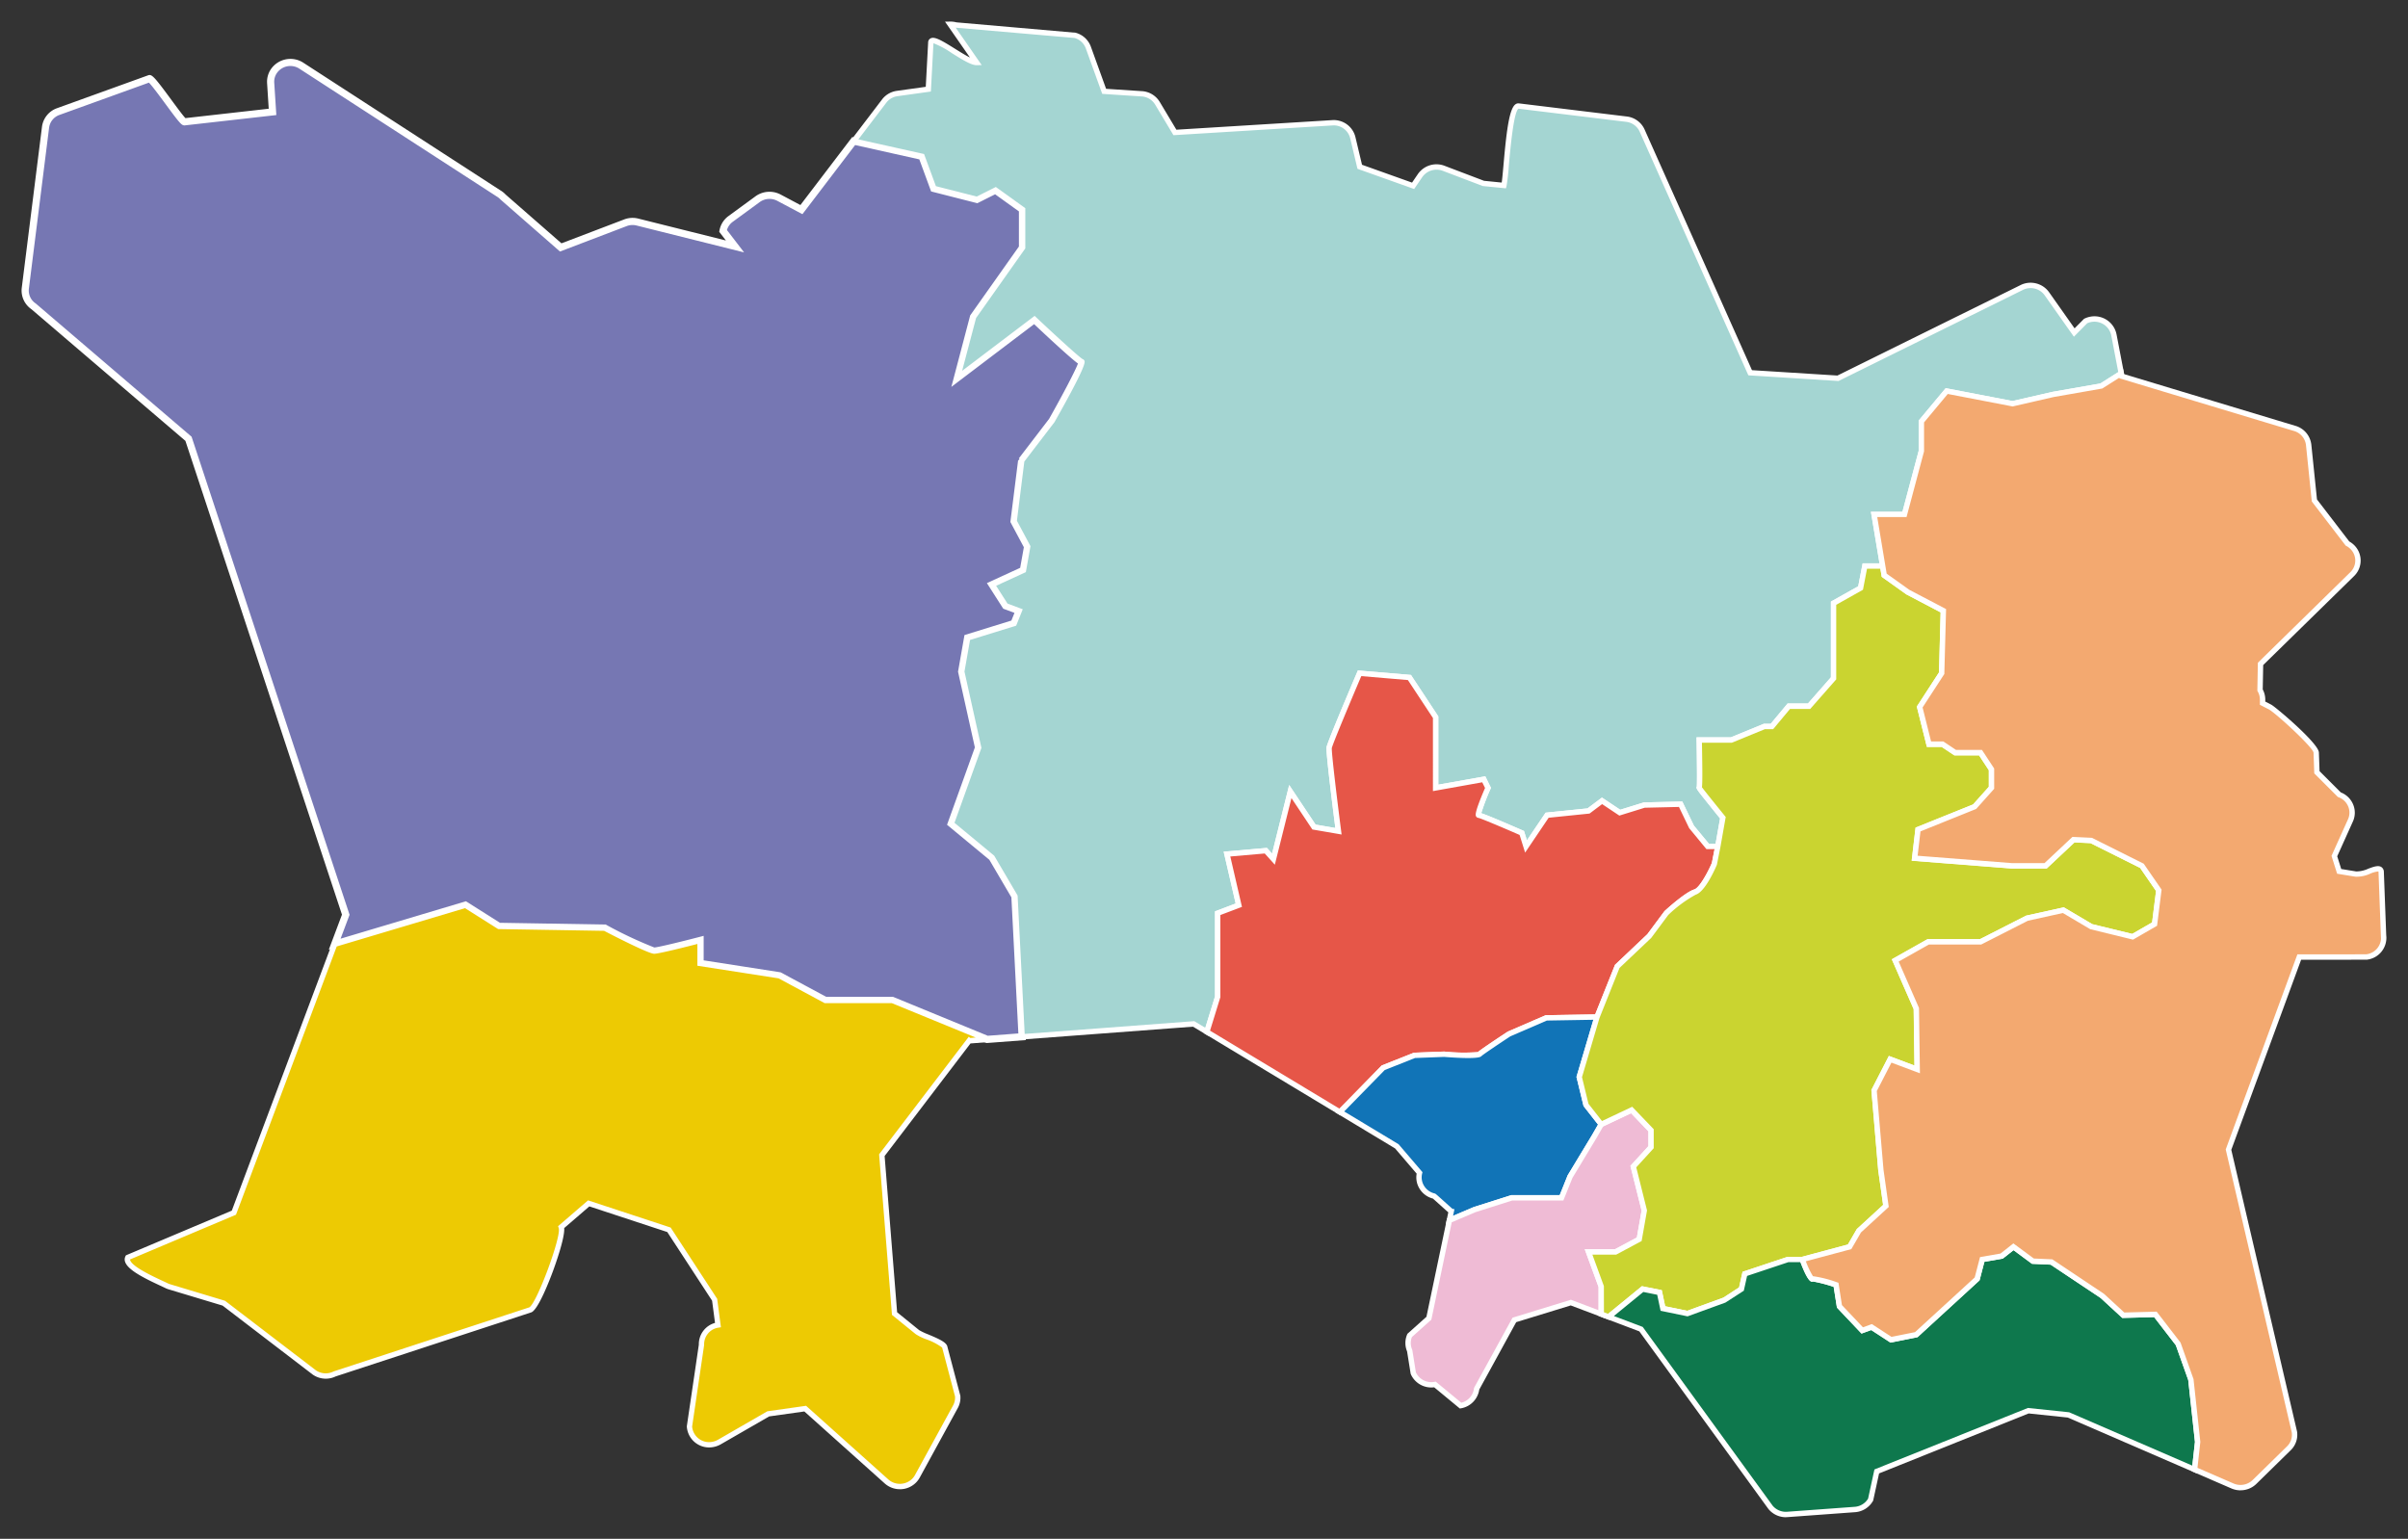 <svg xmlns="http://www.w3.org/2000/svg" xmlns:xlink="http://www.w3.org/1999/xlink" width="345.421" height="220.765" viewBox="0 0 345.421 220.765">
  <rect x="0" y="0" width="345.421" height="220.765" fill="#333333" stroke="none"/>
  <defs>
    <clipPath id="clip-path">
      <rect id="Rectangle_5879" data-name="Rectangle 5879" width="345.421" height="220.765" fill="none"/>
    </clipPath>
  </defs>
  <g id="Group_622" data-name="Group 622" transform="translate(3 3)">
    <g id="Group_621" data-name="Group 621" transform="translate(-3 -3)" clip-path="url(#clip-path)">
      <path id="Path_1985" data-name="Path 1985" d="M144.951,79.911l-1.092,8.726,1.94,3.634-.607,3.4-4.482,2.059,1.938,3.03,1.94.727-.73,1.817-6.664,2.061-.851,4.847,2.424,10.908-3.919,10.9,5.86,4.85,3.272,5.572L145.01,162.6l-5.012.38-13.6-5.593H116.78l-6.582-3.542-11.386-1.771v-3.29S92.991,150.3,92.23,150.3s-7.086-3.29-7.086-3.29l-15.187-.252-4.809-3.04-18.749,5.6,1.588-4.228L25.427,76.811l-22.216-19a2.739,2.739,0,0,1-1.19-2.6l2.9-23.1A2.768,2.768,0,0,1,6.75,29.863L19.8,25.152c.442-.162,4.58,6.119,5.048,6.186l12.635-1.424-.265-4.158a2.718,2.718,0,0,1,.419-1.629,2.88,2.88,0,0,1,3.9-.892L69.932,41.624a2.789,2.789,0,0,1,.627.511l8.265,7.219,9.283-3.539a2.881,2.881,0,0,1,1.735-.1l13.979,3.5-1.714-2.233a2.763,2.763,0,0,1,1.087-1.714l3.868-2.83a2.9,2.9,0,0,1,3.061-.218l3.225,1.714,7.494-9.833,9.805,2.19,1.694,4.606,6.184,1.575,2.665-1.334,3.878,2.789v5.454l-7.029,9.939-2.3,8.726,11.028-8.361s6.3,5.94,6.788,6.06-4.243,8.484-4.243,8.484l-4.362,5.7Z" transform="translate(1.61 -13.859)" fill="#7677b3" fill-rule="evenodd"/>
      <path id="Path_1986" data-name="Path 1986" d="M138.429,162.019l-13.623-5.6h-9.643l-6.619-3.561-11.733-1.825v-3.066c-1.672.43-5.394,1.369-6.068,1.369-.786,0-5.223-2.257-7.215-3.292l-15.21-.253L63.586,142.8l-19.517,5.827,1.889-5.028L23.5,75.629,1.412,56.741a3.245,3.245,0,0,1-1.386-3.07l2.9-23.1A3.271,3.271,0,0,1,5.091,27.9l13.048-4.711c.54-.2.855.131,3.355,3.528.707.96,1.651,2.243,2.008,2.609l11.95-1.347-.234-3.67a3.216,3.216,0,0,1,.5-1.935,3.4,3.4,0,0,1,4.6-1.059l28.408,18.4a3.254,3.254,0,0,1,.707.574l8.012,7,8.995-3.429a3.376,3.376,0,0,1,2.045-.115l12.547,3.137-.957-1.247.042-.226a3.269,3.269,0,0,1,1.288-2.034l3.869-2.83a3.422,3.422,0,0,1,3.606-.258l2.84,1.509,7.429-9.748,10.4,2.323,1.7,4.615,5.736,1.461,2.772-1.387,4.345,3.124v5.881l-7.07,10-1.9,7.195,10.188-7.723.317.3c2.846,2.684,6.111,5.662,6.613,5.952a.553.553,0,0,1,.321.3c.112.261.321.747-4.295,8.915l-.04.06-4.278,5.587L142.9,87.058l1.947,3.647-.685,3.835-4.19,1.925,1.527,2.388,2.273.852-1.017,2.533-6.6,2.04-.779,4.438,2.434,10.953-3.848,10.705,5.651,4.677L143,140.81l1.063,20.781Zm-23.006-6.628h9.587l13.585,5.585,4.39-.333-1-19.528-3.162-5.385-6.068-5.022,3.991-11.1-2.414-10.862.923-5.257,6.731-2.082.442-1.1-1.608-.6-2.348-3.672,4.774-2.193.528-2.955-1.934-3.621,1.113-8.887.45.028-.348-.267,4.34-5.667c1.845-3.266,3.781-6.921,4.138-7.94-.6-.444-2.14-1.743-6.289-5.648l-11.869,9,2.7-10.256,6.989-9.881V42.708l-3.412-2.453L137.1,41.535l-6.631-1.69-1.69-4.6-9.21-2.057-7.559,9.919L108.4,41.191a2.388,2.388,0,0,0-2.517.18l-3.868,2.83a2.253,2.253,0,0,0-.834,1.18l2.463,3.209L88.231,44.737a2.353,2.353,0,0,0-1.428.079l-9.571,3.649L68.692,41a2.26,2.26,0,0,0-.511-.417l-28.41-18.4a2.362,2.362,0,0,0-3.188.737,2.191,2.191,0,0,0-.34,1.318l.3,4.649L23.353,30.376l-.065-.009c-.378-.054-.7-.424-2.623-3.041-.791-1.075-1.949-2.649-2.4-3.09L5.439,28.866A2.248,2.248,0,0,0,3.947,30.7l-2.9,23.1a2.221,2.221,0,0,0,.97,2.11l.044.034L24.385,75.034l.045.136,22.618,68.45-1.288,3.428,17.981-5.368,4.884,3.089,15.164.252.107.056a58.756,58.756,0,0,0,6.865,3.232c.436,0,3.645-.774,6.437-1.5l.644-.168v3.515l11.037,1.717.078.042Zm36.4-90.68a.463.463,0,0,0,.068.033.656.656,0,0,1-.068-.033m.373-.947.007,0-.007,0M18.49,24.155h0" transform="translate(3.096 -12.38)" fill="#fff"/>
      <path id="Path_1987" data-name="Path 1987" d="M179.8,512.689,167.284,529.1l1.82,22.725,3.29,2.668c.578.473,3.853,1.444,3.919,2.179l1.845,6.965a2.718,2.718,0,0,1-.316,1.545l-5.472,10a2.782,2.782,0,0,1-.414.565,2.882,2.882,0,0,1-4,.164l-11.666-10.448-5.294.743-7.032,4.053a2.965,2.965,0,0,1-1.311.38,2.809,2.809,0,0,1-2.961-2.634l1.722-11.7a2.782,2.782,0,0,1,2.362-2.845l-.475-3.621L136.748,539.8l-11.514-3.788-3.937,3.392c.473,1.308-3.154,11.249-4.423,11.877l-28.081,9.2a2.891,2.891,0,0,1-2.943-.226l-12.959-9.918-7.805-2.352a2.912,2.912,0,0,1-.437-.172c-1.4-.689-6.227-2.676-5.521-4.04l15.21-6.423L88.8,498.839l18.749-5.6,4.809,3.04,15.187.252s6.325,3.29,7.086,3.29,6.582-1.519,6.582-1.519v3.29l11.386,1.771,6.582,3.542h9.615l13.6,5.593-2.591.2Z" transform="translate(-40.783 -363.376)" fill="#edca03" fill-rule="evenodd"/>
      <path id="Path_1988" data-name="Path 1988" d="M168.756,575.813a3.241,3.241,0,0,1-2.172-.825L155.052,564.66l-5.043.708-6.967,4.016a3.359,3.359,0,0,1-1.484.431,3.2,3.2,0,0,1-3.365-3l0-.037.006-.037,1.717-11.664a3.163,3.163,0,0,1,2.321-3.123l-.418-3.185-6.429-9.852-11.178-3.678-3.608,3.108c.109,1.419-1.308,5.351-1.613,6.177-.464,1.258-2.056,5.4-3.056,5.895l-.051.021-28.056,9.188a3.263,3.263,0,0,1-3.311-.27L71.6,549.471l-7.738-2.331a3.283,3.283,0,0,1-.5-.2c-.182-.089-.425-.2-.709-.334-2.328-1.082-4.634-2.237-5.033-3.4a1.03,1.03,0,0,1,.051-.824l.064-.124,15.186-6.412,14.468-38.535,19.1-5.7,4.865,3.076,15.17.252.081.042a56.826,56.826,0,0,0,6.912,3.246c.514,0,4.248-.924,6.48-1.506l.483-.126v3.458l11.124,1.731.058.031,6.5,3.5h9.594l.07.029,15.108,6.211-4.05.305-12.318,16.155,1.794,22.413,3.162,2.564a8.846,8.846,0,0,0,1.321.621c1.632.685,2.639,1.152,2.735,1.783l1.85,7a3.088,3.088,0,0,1-.361,1.764l-5.472,10a3.183,3.183,0,0,1-.471.645,3.247,3.247,0,0,1-2.368,1.012M155.3,563.846l11.8,10.567a2.5,2.5,0,0,0,3.464-.142,2.4,2.4,0,0,0,.356-.487l5.472-10a2.317,2.317,0,0,0,.273-1.293l-1.848-7a8.5,8.5,0,0,0-2.27-1.181,7.472,7.472,0,0,1-1.509-.735l-3.417-2.771-1.845-23.037,12.87-16.879.192.187.795-.06L167.6,506.079h-9.636l-6.609-3.556-11.647-1.811v-3.122c-1.475.38-5.516,1.406-6.2,1.406-.78,0-5.591-2.464-7.183-3.291l-15.2-.252-4.752-3-18.4,5.493-14.45,38.486-15.2,6.418a.357.357,0,0,0,.021.112c.325.953,3.231,2.3,4.628,2.953.29.135.539.251.727.343a2.536,2.536,0,0,0,.38.15l7.87,2.371.056.043,12.959,9.918a2.488,2.488,0,0,0,2.538.187l.051-.021,28.05-9.185c1.084-.63,4.636-10.215,4.212-11.389l-.09-.25,4.3-3.708,11.85,3.9,6.673,10.225.536,4.078-.369.06a2.4,2.4,0,0,0-2.039,2.448l0,.037-1.722,11.7a2.433,2.433,0,0,0,2.557,2.232,2.578,2.578,0,0,0,1.138-.331l7.095-4.089Z" transform="translate(-39.67 -362.163)" fill="#fff"/>
      <path id="Path_1989" data-name="Path 1989" d="M646.264,51.594h0l-2.853,1.812L636.5,54.616l-5.816,1.334-9.45-1.817L617.6,58.494v4.243l-2.421,9.088h-4.364l1.234,7.394h-2.565l-.606,3.151L605,84.553V95.337l-3.516,4h-2.909l-2.424,2.909h-1.09l-4.727,1.94h-4.608s.126,6.906,0,6.865,3.4,4.282,3.4,4.282l-.727,4.12h-1.455l-2.305-2.786-1.575-3.272-5.212.121-3.516,1.09-2.544-1.7-1.938,1.455-5.94.607-3.028,4.482-.607-1.938s-5.816-2.544-6.181-2.544,1.334-3.919,1.334-3.919l-.607-1.234-6.906,1.234V100.914l-3.757-5.7-7.15-.607s-4.243,9.939-4.361,10.666,1.334,12,1.334,12l-3.516-.6-3.4-5.091-2.421,9.7-1.092-1.213-5.572.486,1.7,7.333-3.03,1.149v12l-1.552,5.027-1.9-1.149-24.6,1.853-1.031-20.155-3.272-5.572-5.86-4.85,3.919-10.9-2.424-10.908.851-4.847,6.664-2.061.73-1.817-1.94-.727L484.3,81.89l4.482-2.059.607-3.4-1.94-3.634,1.092-8.726,4.361-5.7s4.726-8.363,4.243-8.484-6.788-6.06-6.788-6.06L479.327,52.2l2.3-8.726,7.029-9.939V28.08l-3.878-2.789-2.665,1.334L475.93,25.05l-1.694-4.606-9.8-2.19,4.421-5.8a2.855,2.855,0,0,1,1.814-1.02l4.467-.622.357-6.685c.077-1.444,5.094,2.891,6.577,2.858L478.258,1.5a3.01,3.01,0,0,1,.843.105L496.19,3.1a2.8,2.8,0,0,1,1.894,1.735l2.275,6.3,5.395.352A2.827,2.827,0,0,1,508,12.842l2.506,4.184,22.581-1.39a2.821,2.821,0,0,1,2.935,2.136l.995,4.176,7.654,2.732,1-1.468a2.878,2.878,0,0,1,3.385-1.046l5.7,2.169,2.94.293c.347-1.352.689-11.568,2.107-11.4l15.475,1.881a2.831,2.831,0,0,1,2.226,1.593l15.518,34.787,12.594.792,26.47-13.077a2.875,2.875,0,0,1,3.5.954l3.925,5.562,1.632-1.647A2.856,2.856,0,0,1,645.2,46.04l1.067,5.551Z" transform="translate(-341.971 1.982)" fill="#a4d5d2" fill-rule="evenodd"/>
      <path id="Path_1990" data-name="Path 1990" d="M486.291,146.063l-1.046-20.455-3.19-5.432L476.04,115.2l3.973-11.055L477.6,93.269l.9-5.155,6.714-2.077.514-1.28-1.691-.634-2.246-3.512,4.7-2.159.548-3.065-1.935-3.624,1.12-8.951,4.409-5.757a83.723,83.723,0,0,0,4.183-8.062c-.986-.693-3.914-3.394-6.432-5.765l-11.659,8.839,2.6-9.874,7-9.9V27.164L482.8,24.627l-2.585,1.294L473.7,24.26l-1.691-4.6-10.187-2.275,4.786-6.28a3.233,3.233,0,0,1,2.066-1.168l4.154-.578.34-6.368a.654.654,0,0,1,.346-.58c.589-.307,1.6.3,3.486,1.474.706.442,1.518.95,2.166,1.272L475.589.014,476.31,0a3.435,3.435,0,0,1,.917.11L494.318,1.6l.034.01a3.2,3.2,0,0,1,2.153,1.975l2.189,6.06,5.143.336a3.208,3.208,0,0,1,2.557,1.549l2.385,3.983,22.347-1.376a3.2,3.2,0,0,1,3.334,2.432l.946,3.972,7.177,2.562.832-1.221a3.243,3.243,0,0,1,3.839-1.19l5.656,2.151,2.536.253c.075-.518.158-1.441.25-2.475.4-4.495.779-7.991,1.677-8.718a.71.71,0,0,1,.541-.167l15.475,1.882a3.2,3.2,0,0,1,2.528,1.812l15.427,34.58,12.258.771L629.98,37.749a3.262,3.262,0,0,1,3.983,1.077l3.659,5.186,1.354-1.366.058-.029a3.18,3.18,0,0,1,.852-.281,3.224,3.224,0,0,1,3.751,2.517l1.105,5.752-.213.2-2.917,1.853-6.984,1.224-5.876,1.348-9.307-1.789-3.4,4.08v4.154l-2.51,9.423h-4.205l1.234,7.394h-2.7l-.58,3.014-3.838,2.159v10.7l-3.727,4.239h-2.9l-2.424,2.91h-1.194l-4.727,1.94h-4.292c.077,4.291.073,5.809,0,6.387.363.5,2.165,2.736,3.3,4.131l.111.137-.814,4.612h-1.96l-2.471-3-1.468-3.048-4.91.114-3.64,1.128-2.47-1.647-1.805,1.355-5.866.6-3.375,5-.793-2.534c-2.615-1.142-5.512-2.362-5.895-2.443a.427.427,0,0,1-.328-.192c-.114-.173-.3-.461,1.266-4.1l-.4-.814-7.074,1.263V99.916L542,94.474l-6.686-.567c-1.631,3.824-4.133,9.8-4.226,10.321-.07.574.782,7.595,1.336,11.885l.067.518-4.194-.72-3-4.5-2.385,9.555-1.449-1.609-4.939.43,1.672,7.228-3.1,1.174v11.792l-1.715,5.554-2.219-1.34Zm-9.343-31.115,5.7,4.72,3.354,5.712,1.015,19.855,24.328-1.832,1.585.957,1.39-4.5V127.652l2.964-1.124-1.72-7.437,6.205-.541.736.817,2.457-9.84,3.787,5.679,2.838.488c-.344-2.687-1.38-10.9-1.265-11.592.12-.735,3.676-9.087,4.387-10.754l.109-.256,7.614.645,3.924,5.948v9.792l6.738-1.2.813,1.654-.071.164a31.445,31.445,0,0,0-1.323,3.474c.8.265,2.8,1.1,5.971,2.484l.161.07.42,1.342,2.68-3.968,6.012-.614,2.071-1.554,2.619,1.746,3.392-1.051,5.514-.128,1.663,3.453,2.16,2.61h.95l.641-3.628c-.259-.319-.933-1.15-1.6-1.985-1.751-2.179-1.879-2.339-1.738-2.567.055-.618.011-4.374-.031-6.694l-.007-.392h4.925l4.726-1.94h.985l2.424-2.91h2.915l3.3-3.759V83.214l3.919-2.2.633-3.288h2.428l-1.234-7.394h4.523l2.332-8.753V57.241l3.872-4.643,9.594,1.845,5.737-1.316,6.852-1.2,2.569-1.632L642.88,45a2.472,2.472,0,0,0-3.448-1.717l-1.909,1.927-4.19-5.937a2.486,2.486,0,0,0-3.028-.823L603.76,51.563l-12.929-.813-.1-.213L575.217,15.751a2.43,2.43,0,0,0-1.921-1.368L557.852,12.5c-.7.461-1.18,5.866-1.387,8.184a28.734,28.734,0,0,1-.33,2.921l-.083.32-3.32-.331-5.751-2.187a2.505,2.505,0,0,0-2.929.9l-1.167,1.713-8.131-2.9-1.043-4.38a2.426,2.426,0,0,0-2.536-1.84l-22.815,1.4-2.626-4.385a2.437,2.437,0,0,0-1.945-1.175l-5.647-.369-2.36-6.534a2.425,2.425,0,0,0-1.6-1.485L477.126.876l3.725,5.364-.717.016c-.771.022-2.122-.825-3.547-1.716a12.858,12.858,0,0,0-2.656-1.435l-.371,6.931-4.781.666a2.459,2.459,0,0,0-1.568.881L463.161,16.9l9.423,2.1,1.7,4.613,5.848,1.49,2.745-1.374,4.228,3.04v5.774l-7.06,9.982-2,7.577,10.4-7.882.237.224c2.307,2.174,6.134,5.7,6.648,5.976a.423.423,0,0,1,.256.237c.089.206.3.689-4.289,8.8l-.03.045-4.3,5.613-1.064,8.5,1.946,3.644-.665,3.725-4.263,1.958,1.63,2.549,2.19.821-.946,2.354-6.615,2.046-.8,4.54,2.431,10.941Zm75.185-.706h0m.021-.771a.518.518,0,0,1,.107.017.343.343,0,0,0-.107-.017m32.014-3.534a.832.832,0,0,1-.048.189.382.382,0,0,0,.048-.189M494.986,49.1a.345.345,0,0,0,.123.057.525.525,0,0,1-.123-.057m.309-.691h0" transform="translate(-340.029 3.096)" fill="#fff"/>
      <path id="Path_1991" data-name="Path 1991" d="M734.841,388.624l-.486,2.485s-1.575,3.7-2.786,4.061-4.122,3.028-4.122,3.028l-2.424,3.272-4.606,4.364-2.909,7.271-7.271.121L704.9,415.53s-3.878,2.544-4.243,2.909-5.089,0-5.089,0l-4.243.162-4.482,1.776-6.217,6.353-19.088-11.5,1.552-5.027v-12l3.03-1.149-1.7-7.333,5.572-.486,1.092,1.213,2.421-9.7,3.4,5.091,3.516.6s-1.455-11.27-1.334-12,4.361-10.666,4.361-10.666l7.15.607,3.757,5.7v10.136l6.906-1.234.607,1.234s-1.7,3.92-1.334,3.92,6.181,2.544,6.181,2.544l.607,1.938,3.027-4.482,5.94-.607,1.938-1.455,2.545,1.7,3.516-1.09,5.212-.121,1.576,3.272,2.305,2.786h1.455Z" transform="translate(-488.421 -267.189)" fill="#e65648" fill-rule="evenodd"/>
      <path id="Path_1992" data-name="Path 1992" d="M679.37,426.039l-19.608-11.817,1.624-5.26V396.755l2.964-1.124-1.72-7.437,6.205-.541.736.817,2.457-9.839,3.786,5.679,2.838.487c-.344-2.687-1.38-10.9-1.265-11.592.122-.736,3.676-9.087,4.387-10.754l.109-.256,7.614.646,3.924,5.948v9.792l6.738-1.2.813,1.654-.071.163a31.753,31.753,0,0,0-1.323,3.474c.8.266,2.8,1.1,5.97,2.483l.161.07.419,1.341,2.681-3.968,6.012-.614,2.07-1.554,2.619,1.746,3.392-1.051,5.514-.128,1.663,3.453,2.16,2.61h1.433l.258.258-.037.2-.509,2.562c-.275.645-1.713,3.885-3.03,4.279a18.386,18.386,0,0,0-3.946,2.918l-2.446,3.293-4.544,4.305-2.973,7.431L709,412.43l-5.232,2.262c-1.489.977-3.91,2.6-4.154,2.841-.121.121-.488.486-5.369.114l-4.155.159-4.345,1.721Zm-18.693-12.166,18.569,11.191,6.061-6.194,4.62-1.83,4.331-.165h.022a26.33,26.33,0,0,0,4.822.079c.508-.452,3.633-2.509,4.269-2.926l.059-.032,5.4-2.336,7.091-.118,2.846-7.111,4.643-4.4,2.453-3.3c.3-.279,3.011-2.736,4.273-3.113.708-.212,1.9-2.34,2.526-3.805l.388-1.988h-1.171l-2.471-3-1.468-3.048-4.91.114-3.64,1.128-2.47-1.647-1.805,1.355-5.867.6-3.375,5-.793-2.534c-2.616-1.142-5.513-2.362-5.895-2.443a.424.424,0,0,1-.327-.192c-.113-.172-.3-.459,1.266-4.1l-.4-.814-7.073,1.264V369.019l-3.591-5.443-6.686-.568c-1.63,3.826-4.132,9.8-4.227,10.322-.07.573.782,7.594,1.336,11.884l.067.518-4.194-.721-3-4.5-2.385,9.554-1.449-1.609-4.938.43,1.672,7.228-3.1,1.173v11.792ZM699.2,383.345h0m.021-.771a.513.513,0,0,1,.108.017.345.345,0,0,0-.108-.017" transform="translate(-487.1 -266.01)" fill="#fff"/>
      <path id="Path_1993" data-name="Path 1993" d="M773.281,571.059l-.971,1.7-3.516,5.816-1.211,3.027h-7.15l-5.333,1.7-3.6,1.532.27-1.288c-.028-.005-2.424-2.177-2.452-2.185a2.76,2.76,0,0,1-2.095-3.331l-3.262-3.814-8.168-4.922,6.217-6.353,4.482-1.776,4.243-.162s4.727.362,5.089,0,4.243-2.909,4.243-2.909l5.333-2.305,7.271-.121-2.544,8.6.971,4,2.182,2.789Z" transform="translate(-543.588 -409.754)" fill="#1174b7" fill-rule="evenodd"/>
      <path id="Path_1994" data-name="Path 1994" d="M749.186,584.33l.375-1.79c-.2-.171-.53-.469-1.12-1-.414-.372-.916-.824-1.087-.973a3.172,3.172,0,0,1-1.92-1.419,3.07,3.07,0,0,1-.412-2.158l-3.1-3.622-8.532-5.141,6.615-6.76,4.62-1.831,4.331-.165h.022a26.252,26.252,0,0,0,4.822.079c.507-.451,3.633-2.509,4.269-2.926l.058-.031,5.4-2.336,7.872-.131-2.664,9.009.927,3.818,2.175,2.794.087.182-.1.18-.972,1.7-3.5,5.8-1.3,3.241h-7.351l-5.259,1.673Zm.968-2.292.289.054-.2.95,2.957-1.255,5.39-1.714h6.949l1.142-2.842,3.516-5.816.839-1.464-2.077-2.654-1.016-4.181,2.425-8.2-6.669.111-5.232,2.262c-1.49.978-3.912,2.6-4.154,2.841-.12.121-.488.486-5.369.113l-4.155.158-4.344,1.722-5.819,5.946,7.8,4.7,3.431,4.012-.048.192a2.308,2.308,0,0,0,.278,1.769,2.422,2.422,0,0,0,1.53,1.094c.116.032.116.032,1.336,1.128.455.409,1.008.905,1.2,1.071" transform="translate(-541.806 -408.613)" fill="#fff"/>
      <path id="Path_1995" data-name="Path 1995" d="M808.708,612.884l-2.544,2.789,1.576,6.3-.727,4.122-3.392,1.817H799.74l1.817,4.968v3.95l-4.361-1.647-8.1,2.488-5.413,9.874a2.794,2.794,0,0,1-2.305,2.424L777.7,646.93a2.847,2.847,0,0,1-3.11-1.629l-.517-3.231a2.7,2.7,0,0,1,0-2.179l2.758-2.467,2.94-14.043,3.6-1.532,5.333-1.7h7.15l1.211-3.028,3.516-5.816.972-1.7,4.362-2.061,2.788,2.91v2.423Z" transform="translate(-571.865 -448.307)" fill="#efbbd5" fill-rule="evenodd"/>
      <path id="Path_1996" data-name="Path 1996" d="M780.163,649.029l-3.681-3.043a3.213,3.213,0,0,1-3.35-1.881l-.028-.094-.509-3.183a3.107,3.107,0,0,1,.02-2.442l.034-.077,2.725-2.439,2.956-14.116,3.822-1.623,5.39-1.714h6.949l1.142-2.842,3.516-5.816,1.027-1.794,4.722-2.231,3.088,3.222v2.964h-.218l-2.29,2.51,1.545,6.178L806.25,625l-3.643,1.951h-3.424l1.651,4.514v4.576l-4.76-1.8-7.823,2.4-5.3,9.672A3.2,3.2,0,0,1,780.339,649Zm-3.459-3.86,3.668,3.032a2.416,2.416,0,0,0,1.82-2.05l.008-.076.037-.067L787.726,636l8.374-2.573,3.963,1.5V631.6l-1.983-5.422h4.333l3.142-1.683.681-3.857-1.606-6.42,2.586-2.834v-2.117l-2.49-2.6-4,1.891-.911,1.591-3.5,5.8-1.3,3.241h-7.351l-5.259,1.673-3.4,1.446-2.925,13.97-2.787,2.494a2.3,2.3,0,0,0,.031,1.795l.028.094.508,3.18a2.45,2.45,0,0,0,2.67,1.361Z" transform="translate(-570.755 -446.957)" fill="#fff"/>
      <path id="Path_1997" data-name="Path 1997" d="M952.539,350.443l-.607,4.85-3.151,1.817-5.94-1.455-4-2.364-5.21,1.151-6.667,3.4h-7.512l-4.727,2.665,3.028,6.908.123,8.725L914,374.682l-2.3,4.482.971,11.393.727,5.166-3.878,3.562-1.331,2.3L901.4,403.4h-2.061l-6.181,2.061-.486,2.182-2.424,1.575-5.33,1.94-3.516-.727-.486-2.305-2.421-.483-4.878,3.989-1.061-.4v-3.95l-1.817-4.968h3.878l3.393-1.817.727-4.122-1.575-6.3,2.544-2.789v-2.424l-2.789-2.909-4.361,2.061-2.182-2.789-.971-4,2.544-8.6,2.909-7.271,4.606-4.364,2.424-3.272s2.909-2.665,4.122-3.028,2.786-4.061,2.786-4.061l.486-2.485.727-4.12s-3.516-4.323-3.4-4.282,0-6.865,0-6.865h4.608l4.726-1.94h1.09l2.424-2.909h2.909l3.516-4V309.244l3.878-2.182.607-3.151h2.565l.221,1.334,3.395,2.421,5.089,2.668-.242,8.967-3.151,4.85,1.331,5.33h1.94l1.817,1.213h3.634l1.576,2.4v2.65l-2.421,2.709L918,341.725l-.483,4.12,13.938,1.09H936.3l4-3.755,2.544.121,7.273,3.634,2.424,3.516Z" transform="translate(-642.859 -222.706)" fill="#cad430" fill-rule="evenodd"/>
      <path id="Path_1998" data-name="Path 1998" d="M872.535,410.96l-1.519-.574v-4.148l-1.983-5.422h4.333l3.142-1.683.681-3.857-1.606-6.42,2.583-2.831V383.9l-2.49-2.6-4.389,2.074-2.423-3.1-1.016-4.181,2.586-8.738,2.941-7.349,4.642-4.4,2.453-3.3c.3-.279,3.011-2.736,4.272-3.113.709-.212,1.9-2.34,2.526-3.806l.478-2.445.7-3.94c-.259-.319-.933-1.15-1.6-1.985-1.751-2.179-1.879-2.339-1.738-2.567.055-.617.011-4.374-.031-6.694l-.007-.393h4.925l4.726-1.94h.985l2.424-2.909h2.916l3.3-3.759V307.9l3.919-2.2.633-3.288h3.21l.248,1.5,3.243,2.313,5.278,2.767-.251,9.316-3.119,4.8,1.218,4.876h1.756l1.817,1.213h3.725l1.753,2.671v2.912l-2.579,2.885-7.993,3.22-.41,3.495,13.523,1.057H935L939,341.673l2.789.132.073.036,7.362,3.679,1.9,2.76.077-.613,1.523,4.293-1.086-1.575-.5,4.033-3.451,1.99-6.145-1.5-3.917-2.316-5.013,1.108-6.706,3.415h-7.5l-4.335,2.444,2.919,6.66v.078l.131,9.291-4.086-1.533-2.1,4.078.962,11.283.754,5.345-3.984,3.66-1.381,2.387-6.991,1.872h-2.05l-5.915,1.972-.472,2.123-2.634,1.7-5.433,1.978-3.87-.8-.485-2.3-1.993-.4Zm-.748-1.107.6.228,4.847-3.963,2.849.569.486,2.307,3.162.654,5.186-1.888,2.255-1.466.5-2.241,6.448-2.15H900.2l6.585-1.763,1.281-2.213,3.772-3.465-.7-4.965-.983-11.525,2.51-4.886,3.671,1.377-.115-8.083-3.136-7.156,5.118-2.886h7.521l6.628-3.376,5.406-1.195,4.081,2.413,5.734,1.4,2.851-1.644.564-4.51-2.281-3.309-7.112-3.553-2.3-.109-3.991,3.747h-5.03l-14.337-1.121.557-4.745,8.25-3.324L927,334.483V332.1l-1.4-2.13h-3.543l-1.817-1.213h-2.124l-1.445-5.785,3.183-4.9.232-8.618-4.921-2.584-3.526-2.514-.194-1.169h-1.919l-.58,3.014-3.838,2.159v10.7l-3.727,4.239h-2.9l-2.423,2.909h-1.195l-4.726,1.94h-4.292c.077,4.291.073,5.809,0,6.387.363.5,2.165,2.736,3.3,4.131l.111.137-.758,4.293-.511,2.569c-.275.645-1.713,3.884-3.03,4.279a18.4,18.4,0,0,0-3.946,2.918l-2.446,3.292-4.545,4.306-2.871,7.176-2.51,8.488.927,3.817,1.941,2.48,4.334-2.048,3.088,3.221v2.728l-2.506,2.746,1.545,6.178-.774,4.388-3.642,1.951h-3.424l1.651,4.514Zm14.053-75.227a.834.834,0,0,1-.049.19.383.383,0,0,0,.049-.19" transform="translate(-641.706 -221.592)" fill="#fff"/>
      <path id="Path_1999" data-name="Path 1999" d="M970.281,711.937l-.44,3.961-18.091-7.839-5.767-.6-21.733,8.713-.879,4.045a2.843,2.843,0,0,1-2.267,1.419l-9.674.707a2.863,2.863,0,0,1-2.411-1.007l-18.59-25.583-4.649-1.758L890.659,690l2.421.483.486,2.306,3.516.727,5.331-1.94L904.836,690l.486-2.182,6.181-2.061h2.061s1.09,2.909,1.455,2.789a19.755,19.755,0,0,1,3.393.848l.486,3.092,3.272,3.454,1.331-.486,2.789,1.817,3.634-.727,8.728-8,.727-2.789,2.789-.483,1.694-1.334L946.649,686l2.668.121,7.271,4.85,3.027,2.786,4.606-.121,3.272,4.243,1.817,5.089Z" transform="translate(-655.029 -505.064)" fill="#0e784d" fill-rule="evenodd"/>
      <path id="Path_2000" data-name="Path 2000" d="M909.007,721.331a3.244,3.244,0,0,1-2.482-1.154l-.017-.021-18.522-25.49-5.166-1.953,5.536-4.527,2.849.569.486,2.307,3.161.654,5.186-1.888,2.255-1.466.5-2.241,6.447-2.15h2.391l.093.25a14.17,14.17,0,0,0,1.167,2.532,15.052,15.052,0,0,1,3.436.873l.226.073.5,3.208,3.015,3.184,1.275-.465,2.818,1.836,3.374-.676,8.565-7.848.761-2.919,2.937-.509,1.849-1.456,2.93,2.166,2.658.12,7.407,4.946,2.913,2.68,4.645-.122,3.429,4.447,1.858,5.234.976,9.009-.5,4.521-18.516-8.023-5.613-.588-21.455,8.6-.848,3.9-.029.051a3.217,3.217,0,0,1-2.574,1.613l-9.674.707c-.084.006-.169.01-.252.01m-1.883-1.64a2.473,2.473,0,0,0,2.077.861l9.676-.707a2.449,2.449,0,0,0,1.931-1.176l.909-4.185.19-.076,21.822-8.748,5.921.62,17.667,7.655.377-3.4-.962-8.88-1.781-4.989-3.115-4.04-4.566.12-3.12-2.872-7.157-4.773-2.678-.121-2.646-1.956-1.54,1.212-2.64.458-.693,2.658L927.9,695.5l-3.894.779-2.759-1.8-1.388.507-3.528-3.725-.468-2.975a20.324,20.324,0,0,0-2.945-.769h-.009c-.279.088-.7.127-1.815-2.777h-1.733l-5.915,1.972-.473,2.123-2.634,1.7-5.433,1.978-3.87-.8-.485-2.3-1.993-.4-4.22,3.451,4.132,1.563.068.093Z" transform="translate(-652.829 -503.662)" fill="#fff"/>
      <path id="Path_2001" data-name="Path 2001" d="M1077.276,277.278a2.787,2.787,0,0,1-2.48,2.837l-9.633.008-10.149,27.631,9.45,40.484a2.722,2.722,0,0,1-.727,2.3l-4.927,4.827a2.89,2.89,0,0,1-3.228.64l-5.433-2.357.439-3.961-.971-8.967-1.817-5.089-3.272-4.243-4.606.121-3.027-2.786-7.271-4.85-2.668-.121-2.789-2.061-1.693,1.334-2.789.483-.727,2.789-8.728,8-3.634.727-2.789-1.817-1.331.486-3.272-3.454-.486-3.092a20,20,0,0,0-3.392-.848c-.365.118-1.455-2.789-1.455-2.789l6.788-1.817,1.331-2.3,3.878-3.562-.727-5.166-.972-11.393,2.3-4.482,3.878,1.455-.123-8.725L1007.2,280.6l4.726-2.665h7.512l6.667-3.4,5.21-1.151,4,2.365,5.94,1.455,3.151-1.817.606-4.85-2.424-3.516-7.273-3.634-2.545-.121-4,3.755h-4.847l-13.938-1.09.483-4.12,8.122-3.272,2.421-2.709v-2.65l-1.575-2.4H1015.8l-1.817-1.213h-1.94l-1.331-5.33,3.151-4.85.242-8.967-5.089-2.668-3.4-2.421L1005.4,224l-1.234-7.394h4.364l2.421-9.088v-4.243l3.637-4.361,9.45,1.817,5.816-1.334,6.909-1.211,2.853-1.809.08.406,24.922,7.523a2.781,2.781,0,0,1,1.894,2.339l.82,7.962,4.747,6.184a2.787,2.787,0,0,1,.64.455,2.714,2.714,0,0,1,.067,3.907l-13.179,12.907-.07,3.758a2.715,2.715,0,0,1,.365,1.365v.511l1.066.55c.892.463,6.59,5.546,6.626,6.531l.1,2.832,3.213,3.213c.069.026.136.051.2.082a2.733,2.733,0,0,1,1.367,3.673l-2.28,5.058.692,2.19,2.383.388c1.326.216,3.6-1.581,3.644-.27l.347,9.332Z" transform="translate(-735.339 -142.813)" fill="#f3a970" fill-rule="evenodd"/>
      <path id="Path_2002" data-name="Path 2002" d="M1055.262,354.81a3.291,3.291,0,0,1-1.307-.27l-5.7-2.47.466-4.2-.962-8.88L1045.982,334l-3.115-4.04-4.566.12-3.12-2.872-7.156-4.773-2.678-.121-2.646-1.956-1.539,1.212-2.64.458-.693,2.658-8.891,8.148-3.894.779-2.759-1.8-1.388.507-3.528-3.725-.468-2.974a20.419,20.419,0,0,0-2.947-.769h-.009c-.286.09-.725.127-1.908-3.028l-.15-.4,7.044-1.886,1.28-2.214.044-.04,3.729-3.425-.7-4.966-.983-11.525,2.51-4.886,3.671,1.377-.114-8.083-3.136-7.156,5.118-2.886h7.521l6.628-3.376,5.406-1.195,4.081,2.413,5.734,1.4,2.851-1.644.564-4.514-2.284-3.313-7.112-3.553-2.3-.109-3.991,3.748h-5.03l-14.337-1.121.557-4.745,8.25-3.324,2.263-2.532V251.49l-1.4-2.131h-3.543l-1.817-1.213h-2.125l-1.445-5.785,3.183-4.9.232-8.618-4.921-2.584-3.525-2.514-1.556-9.335h4.524l2.332-8.753v-4.333l3.871-4.643,9.594,1.845,5.737-1.316,6.853-1.2,3.264-2.07.144.731,24.7,7.456a3.18,3.18,0,0,1,2.166,2.668l.809,7.854,4.63,6.031a3.191,3.191,0,0,1,.65.475,3.1,3.1,0,0,1,.076,4.458l-13.071,12.8-.065,3.5a3.109,3.109,0,0,1,.363,1.461v.277l.858.442c.61.316,6.786,5.534,6.834,6.859l.095,2.681,3.046,3.047c.051.02.1.041.151.064a3.152,3.152,0,0,1,1.673,1.8,3.066,3.066,0,0,1-.12,2.388l-2.216,4.915.576,1.823,2.148.35a4.181,4.181,0,0,0,1.746-.4c.766-.28,1.428-.522,1.874-.222a.842.842,0,0,1,.347.716l.337,9.027.023.308a3.156,3.156,0,0,1-2.818,3.233l-.047,0-9.364.007-10.017,27.271,9.43,40.4a3.089,3.089,0,0,1-.829,2.62l-4.936,4.836a3.24,3.24,0,0,1-2.344.988m-6.173-3.221,5.172,2.244a2.506,2.506,0,0,0,2.8-.553l4.936-4.836a2.318,2.318,0,0,0,.618-1.947l-9.473-40.582.039-.109,10.242-27.883,9.877-.008a2.4,2.4,0,0,0,2.116-2.2l-.356-9.573a.27.27,0,0,0-.02-.116,3.736,3.736,0,0,0-1.166.318,4.619,4.619,0,0,1-2.135.434l-2.617-.426-.807-2.556,2.34-5.192a2.3,2.3,0,0,0,.094-1.8,2.392,2.392,0,0,0-1.27-1.364c-.059-.027-.117-.049-.176-.071l-.079-.029-3.38-3.38-.106-2.984c-.14-.82-5.468-5.709-6.418-6.2l-1.275-.657v-.746a2.335,2.335,0,0,0-.313-1.171l-.054-.093.074-4.023,13.292-13.018a2.329,2.329,0,0,0-.062-3.351,2.424,2.424,0,0,0-.553-.393l-.076-.039-.052-.068-4.813-6.27-.831-8.071a2.4,2.4,0,0,0-1.634-2.013l-25.132-7.586-.016-.081-2.441,1.548-6.984,1.224-5.875,1.348-9.307-1.79-3.4,4.08v4.154l-2.51,9.423h-4.205l1.354,8.122,3.243,2.313,5.278,2.767-.251,9.316-3.119,4.8,1.218,4.876h1.756l1.817,1.213h3.725l1.753,2.671v2.912l-2.579,2.886-7.993,3.22-.41,3.495,13.523,1.057h4.68l4.007-3.762,2.789.133,7.435,3.715,2.563,3.718-.649,5.186-3.451,1.991-6.145-1.505-3.918-2.316-5.013,1.108-6.706,3.415h-7.5l-4.334,2.444,2.919,6.66v.078l.131,9.29-4.086-1.533-2.1,4.078.962,11.283.753,5.346-3.984,3.659-1.382,2.387-6.528,1.748a12.046,12.046,0,0,0,1.019,2.14,16.722,16.722,0,0,1,3.432.868l.227.072.5,3.209,3.015,3.184,1.274-.465,2.818,1.836,3.375-.675,8.565-7.849.761-2.919,2.937-.509,1.848-1.456,2.931,2.167,2.658.12,7.407,4.946,2.913,2.68,4.645-.122,3.429,4.447,1.858,5.234.976,9.009Zm-55.158-26.735h0Zm-.153-.753a.289.289,0,0,0-.044.01.289.289,0,0,1,.044-.01" transform="translate(-733.864 -140.999)" fill="#fff"/>
    </g>
  </g>
</svg>

